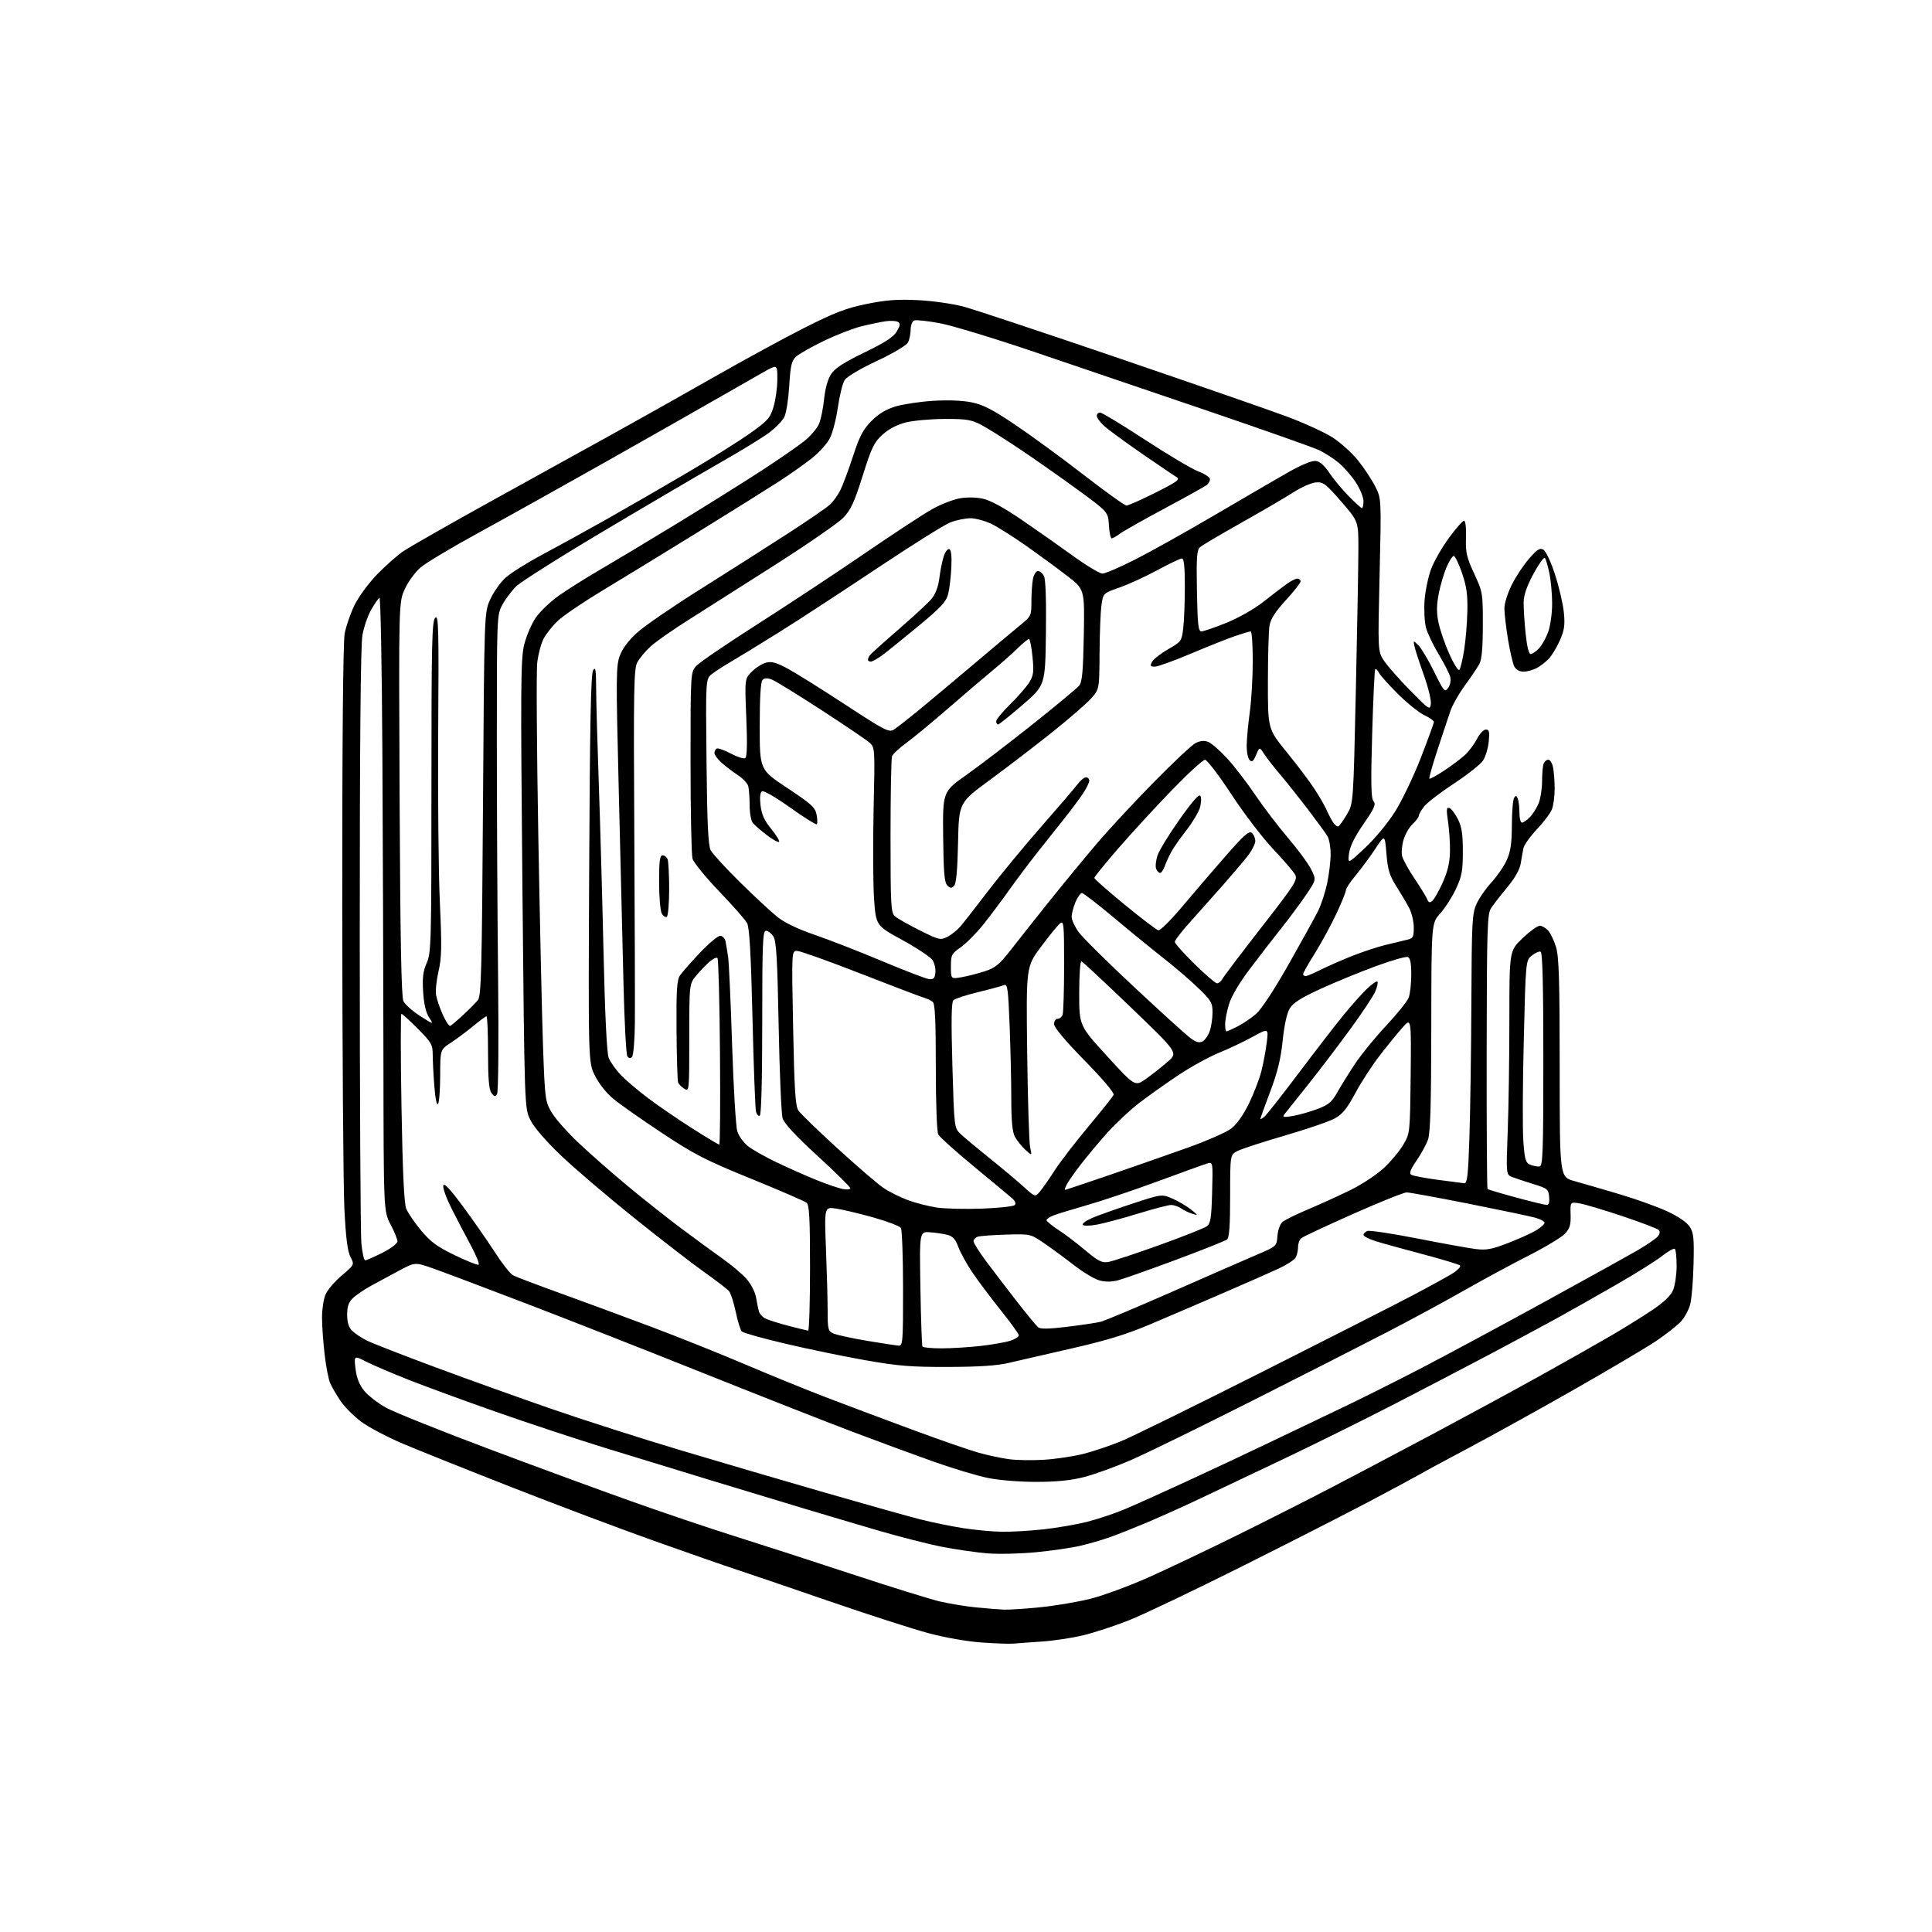 <?xml version="1.0" encoding="UTF-8" standalone="no"?>
<svg 
  version="1.1" 
  xmlns="http://www.w3.org/2000/svg" 
  xmlns:xlink="http://www.w3.org/1999/xlink" 
  xmlns:svg="http://www.w3.org/2000/svg"
  xmlns:rdf="http://www.w3.org/1999/02/22-rdf-syntax-ns#"
  xmlns:cc="http://creativecommons.org/ns#"
  xmlns:dc="http://purl.org/dc/elements/1.1/"
  viewBox="0 0 768 768"
  width="768"
  height="768"
>
<style>svg {background-color: white; }</style>"
<path stroke="none" fill="black" fill-rule="evenodd" d="M403.00,653.36C401.62,653.51 396.00,653.32 390.50,652.94C384.50,652.54 375.90,651.03 369.00,649.19C362.67,647.49 344.90,641.76 329.50,636.45C314.10,631.14 297.68,625.54 293.00,624.01C288.32,622.48 273.48,617.31 260.00,612.51C246.53,607.72 221.11,598.15 203.52,591.25C185.93,584.35 166.42,576.55 160.17,573.90C153.93,571.26 146.41,567.28 143.46,565.06C140.52,562.84 136.83,559.10 135.26,556.76C133.69,554.42 131.87,551.25 131.21,549.72C130.55,548.19 129.56,543.01 129.02,538.22C128.47,533.42 128.01,526.90 128.01,523.72C128.00,520.54 128.62,516.45 129.38,514.63C130.14,512.81 133.05,509.39 135.84,507.03C140.92,502.75 140.92,502.75 139.31,499.63C138.14,497.38 137.47,492.01 136.90,480.50C136.46,471.70 136.08,417.87 136.05,360.89C136.02,295.46 136.37,255.29 137.01,251.89C137.56,248.92 139.33,243.80 140.95,240.50C142.57,237.20 146.60,231.72 149.91,228.32C153.22,224.92 157.88,220.80 160.26,219.17C162.64,217.53 178.74,208.35 196.04,198.78C213.34,189.20 235.15,177.15 244.50,171.99C253.85,166.83 271.40,156.96 283.51,150.06C295.61,143.15 312.04,134.21 320.01,130.19C331.84,124.22 336.34,122.50 344.50,120.83C352.32,119.24 356.78,118.91 365.00,119.32C370.77,119.61 378.91,120.77 383.09,121.90C387.26,123.02 414.94,132.22 444.59,142.34C474.24,152.47 504.24,162.87 511.25,165.47C518.26,168.07 526.61,171.89 529.79,173.94C532.97,176.00 537.52,180.12 539.89,183.09C542.27,186.07 545.31,190.68 546.66,193.34C549.12,198.17 549.12,198.17 548.41,228.56C547.70,258.94 547.70,258.94 550.21,262.72C551.60,264.80 556.27,270.10 560.59,274.50C568.13,282.17 568.46,282.39 568.79,279.79C568.97,278.30 567.71,273.12 565.98,268.29C564.25,263.46 562.60,258.38 562.30,257.00C561.76,254.50 561.76,254.50 563.83,256.50C564.96,257.60 567.77,262.31 570.06,266.96C573.95,274.88 574.31,275.30 575.65,273.46C576.49,272.32 576.84,270.50 576.49,269.10C576.16,267.78 574.10,263.75 571.92,260.13C569.74,256.51 567.46,251.74 566.86,249.53C566.26,247.31 566.01,242.35 566.30,238.50C566.60,234.65 567.80,229.02 568.97,225.99C570.14,222.95 573.32,217.44 576.04,213.74C578.76,210.03 581.44,207.00 581.98,207.00C582.56,207.00 582.88,209.82 582.75,213.75C582.56,219.61 582.98,221.49 586.00,228.00C589.40,235.35 589.47,235.75 589.45,248.50C589.44,257.67 589.03,262.23 588.05,263.99C587.29,265.36 584.73,269.16 582.35,272.42C579.97,275.69 577.40,280.19 576.63,282.43C575.85,284.67 573.55,291.59 571.51,297.81C569.46,304.03 567.97,309.31 568.20,309.53C568.43,309.76 571.06,308.32 574.06,306.34C577.05,304.36 580.78,301.56 582.34,300.12C583.90,298.68 586.05,295.81 587.11,293.75C588.17,291.69 589.76,290.00 590.65,290.00C591.96,290.00 592.17,290.87 591.80,294.78C591.54,297.41 590.53,300.79 589.54,302.30C588.55,303.82 583.35,307.93 578.00,311.45C572.64,314.97 567.30,319.07 566.13,320.56C564.96,322.05 564.00,323.72 564.00,324.27C564.00,324.82 562.91,326.28 561.58,327.52C560.24,328.75 558.61,331.58 557.94,333.79C557.28,336.01 557.02,338.95 557.37,340.33C557.71,341.71 559.96,345.77 562.37,349.36C564.77,352.94 567.03,356.63 567.38,357.55C567.87,358.83 568.34,358.96 569.38,358.10C570.13,357.48 571.99,354.20 573.51,350.80C575.47,346.44 576.31,342.86 576.39,338.57C576.45,335.23 576.10,329.86 575.62,326.62C574.90,321.80 574.99,320.82 576.12,321.18C576.88,321.41 578.40,323.38 579.50,325.55C581.06,328.63 581.50,331.48 581.50,338.50C581.50,346.23 581.11,348.33 578.74,353.39C577.23,356.62 574.41,361.01 572.49,363.14C569.00,367.01 569.00,367.01 568.96,408.25C568.92,438.95 568.59,450.41 567.64,453.05C566.95,455.00 564.88,458.76 563.06,461.41C560.66,464.90 560.08,466.43 560.97,466.98C561.64,467.40 566.31,468.29 571.35,468.97C576.38,469.64 581.17,470.27 582.00,470.35C583.26,470.48 583.60,467.60 584.12,452.00C584.46,441.82 584.81,417.75 584.89,398.50C585.03,366.42 585.20,363.15 586.95,359.31C587.99,357.01 590.67,353.14 592.90,350.73C595.13,348.31 597.85,344.34 598.95,341.92C600.49,338.52 600.96,335.31 600.99,328.00C601.01,322.77 601.41,317.90 601.88,317.17C602.55,316.10 602.85,316.17 603.36,317.50C603.71,318.41 604.00,320.93 604.00,323.08C604.00,325.24 604.45,327.00 605.00,327.00C605.55,327.00 606.94,326.06 608.09,324.91C609.24,323.76 610.81,321.30 611.59,319.44C612.36,317.59 613.00,313.61 613.00,310.61C613.00,307.62 613.27,304.45 613.61,303.58C613.94,302.71 614.78,302.00 615.48,302.00C616.18,302.00 617.03,303.41 617.38,305.12C617.72,306.84 618.00,310.64 618.00,313.56C618.00,316.48 617.52,320.12 616.94,321.65C616.36,323.18 613.68,326.76 610.99,329.60C608.30,332.45 605.87,335.84 605.60,337.14C605.34,338.44 604.84,341.19 604.51,343.25C604.12,345.68 602.22,349.04 599.13,352.75C596.51,355.91 593.61,359.64 592.70,361.04C591.22,363.32 591.04,369.11 590.97,417.90C590.93,447.78 591.09,472.42 591.32,472.65C591.55,472.88 596.63,474.39 602.62,476.01C608.60,477.63 614.09,478.96 614.81,478.98C615.70,478.99 616.02,477.93 615.81,475.75C615.52,472.72 615.09,472.38 609.50,470.67C606.20,469.66 602.42,468.40 601.09,467.87C598.69,466.90 598.69,466.90 599.34,449.70C599.70,440.24 600.00,420.23 600.00,405.23C600.00,377.96 600.00,377.96 605.22,372.98C608.09,370.24 611.17,368.00 612.06,368.00C612.96,368.00 614.47,368.86 615.41,369.91C616.36,370.95 617.78,373.95 618.57,376.56C619.71,380.37 620.00,389.94 620.00,424.59C620.00,467.86 620.00,467.86 625.75,469.47C628.91,470.35 636.90,472.67 643.50,474.63C650.10,476.58 658.72,479.66 662.66,481.48C667.08,483.52 670.52,485.86 671.66,487.60C673.24,490.02 673.46,492.14 673.21,502.46C673.06,509.08 672.46,516.30 671.88,518.50C671.30,520.70 669.63,523.79 668.16,525.36C666.70,526.93 662.35,530.35 658.50,532.96C654.65,535.56 640.02,544.23 626.00,552.21C611.98,560.20 593.08,570.67 584.00,575.48C574.92,580.30 566.15,585.03 564.50,586.01C562.85,586.98 553.85,591.82 544.50,596.77C535.15,601.71 512.13,613.45 493.34,622.85C474.55,632.25 454.57,641.78 448.94,644.02C443.31,646.27 435.06,648.98 430.60,650.05C426.15,651.12 418.68,652.25 414.00,652.55C409.32,652.85 404.38,653.21 403.00,653.36zM399.08,639.86C401.04,639.94 407.57,639.51 413.58,638.90C419.58,638.30 428.63,636.76 433.67,635.48C438.72,634.20 449.07,630.37 456.67,626.98C464.28,623.58 479.95,616.13 491.50,610.42C503.05,604.72 520.15,596.06 529.50,591.19C538.85,586.31 557.30,576.57 570.50,569.54C583.70,562.50 602.60,552.24 612.50,546.74C622.40,541.23 634.77,534.24 640.00,531.19C645.23,528.15 652.69,523.51 656.60,520.90C661.46,517.64 664.13,515.09 665.08,512.82C665.84,510.99 666.47,506.73 666.48,503.34C666.49,499.95 666.19,496.86 665.80,496.47C665.42,496.09 663.17,497.32 660.80,499.20C658.44,501.09 650.20,506.25 642.50,510.68C634.80,515.11 624.00,521.21 618.50,524.24C613.00,527.26 600.85,533.78 591.50,538.74C582.15,543.69 564.83,552.72 553.00,558.81C541.17,564.89 521.60,574.57 509.50,580.32C497.40,586.06 482.55,593.11 476.50,595.97C470.45,598.84 461.23,602.98 456.00,605.19C450.77,607.39 444.02,610.07 441.00,611.13C437.98,612.20 432.70,613.72 429.28,614.51C425.86,615.31 417.99,616.44 411.78,617.04C405.58,617.64 396.90,617.84 392.50,617.48C388.10,617.13 380.00,615.96 374.50,614.88C369.00,613.80 357.52,610.87 349.00,608.38C340.48,605.88 326.98,601.88 319.00,599.48C311.02,597.08 294.82,592.17 283.00,588.58C271.18,584.98 252.05,579.12 240.50,575.56C228.95,572.00 209.32,565.50 196.87,561.12C184.43,556.75 168.91,551.06 162.37,548.47C155.84,545.89 148.29,542.66 145.60,541.30C140.70,538.81 140.70,538.81 141.32,544.09C141.76,547.76 142.82,550.44 144.79,552.88C146.36,554.81 150.30,557.85 153.57,559.64C156.83,561.42 175.03,568.72 194.00,575.85C212.97,582.98 238.71,592.44 251.19,596.87C263.68,601.31 281.90,607.46 291.69,610.54C301.49,613.62 322.32,620.36 338.00,625.53C353.68,630.70 369.65,635.67 373.50,636.58C377.35,637.48 383.88,638.56 388.00,638.97C392.12,639.38 397.11,639.78 399.08,639.86zM398.29,608.90C402.02,608.96 409.45,608.52 414.79,607.94C420.13,607.35 427.89,606.02 432.02,604.97C436.16,603.93 442.69,601.77 446.52,600.18C450.36,598.59 461.82,593.44 472.00,588.74C482.18,584.05 496.80,577.17 504.50,573.47C512.20,569.76 524.80,563.75 532.50,560.09C540.20,556.44 554.60,549.25 564.50,544.11C574.40,538.97 596.45,527.12 613.50,517.77C630.55,508.42 647.46,499.04 651.08,496.94C654.70,494.83 658.26,492.39 658.99,491.51C659.87,490.46 659.98,489.58 659.32,488.92C658.78,488.38 652.30,485.91 644.93,483.44C637.56,480.97 629.88,478.68 627.86,478.36C624.19,477.77 624.19,477.77 624.34,482.80C624.47,486.89 624.04,488.32 622.06,490.44C620.72,491.87 614.19,495.79 607.56,499.16C600.93,502.53 589.42,508.75 582.00,512.98C574.58,517.21 560.85,524.64 551.50,529.49C542.15,534.34 517.85,546.70 497.50,556.97C477.15,567.24 455.55,577.80 449.50,580.43C443.45,583.05 435.12,586.07 431.00,587.14C425.69,588.50 420.10,589.06 411.87,589.07C405.14,589.07 397.00,588.40 392.56,587.48C388.34,586.61 378.73,583.72 371.19,581.05C363.66,578.38 349.18,573.05 339.00,569.20C328.82,565.35 302.27,554.91 280.00,546.00C257.73,537.08 226.00,524.62 209.50,518.30C193.00,511.98 176.24,505.66 172.26,504.26C165.02,501.71 165.02,501.71 158.76,505.03C155.32,506.86 150.26,509.59 147.53,511.09C144.79,512.59 141.53,514.81 140.28,516.02C138.59,517.65 138.00,519.34 138.00,522.60C138.00,525.64 138.61,527.61 139.96,528.96C141.04,530.04 143.62,531.78 145.71,532.83C147.79,533.89 160.07,538.68 173.00,543.48C185.93,548.29 206.85,555.79 219.50,560.16C232.15,564.53 255.10,571.88 270.50,576.48C285.90,581.09 311.77,588.68 328.00,593.36C344.23,598.04 361.29,602.83 365.93,604.00C370.56,605.18 378.21,606.74 382.93,607.47C387.64,608.20 394.56,608.85 398.29,608.90zM415.00,580.28C419.68,579.99 426.73,578.94 430.68,577.94C434.62,576.94 441.37,574.67 445.68,572.89C449.98,571.12 474.88,558.89 501.00,545.72C527.12,532.56 554.12,518.83 561.00,515.21C567.88,511.60 575.24,507.56 577.36,506.24C579.49,504.91 580.84,503.47 580.36,503.04C579.89,502.60 573.20,500.58 565.50,498.55C557.80,496.52 549.36,494.17 546.75,493.35C544.14,492.52 542.00,491.41 542.00,490.89C542.00,490.37 542.70,489.67 543.56,489.34C544.42,489.01 553.31,490.34 563.31,492.30C573.32,494.27 583.79,496.16 586.59,496.51C590.85,497.04 592.99,496.64 599.59,494.08C603.94,492.40 608.96,490.12 610.75,489.02C612.54,487.93 614.00,486.59 614.00,486.06C614.00,485.53 612.31,484.62 610.25,484.05C608.19,483.47 596.30,480.98 583.84,478.50C571.38,476.03 560.27,474.00 559.16,474.00C558.05,474.00 548.45,477.86 537.83,482.57C527.22,487.29 517.96,491.62 517.26,492.20C516.57,492.77 516.00,494.34 516.00,495.69C516.00,497.03 515.59,498.90 515.08,499.84C514.58,500.78 511.54,502.77 508.33,504.26C505.13,505.75 495.07,510.18 486.00,514.10C476.93,518.03 463.88,523.62 457.00,526.53C447.74,530.45 439.70,532.91 426.00,536.02C415.82,538.33 404.57,540.92 401.00,541.77C396.46,542.86 389.22,543.34 377.00,543.38C362.24,543.43 357.08,543.01 344.00,540.71C335.48,539.21 321.17,536.26 312.20,534.14C303.24,532.03 295.45,529.85 294.89,529.29C294.34,528.74 293.25,525.24 292.47,521.53C291.69,517.81 290.50,514.11 289.83,513.29C289.15,512.48 284.75,509.09 280.05,505.76C275.35,502.43 262.74,492.69 252.03,484.10C241.33,475.52 228.19,464.31 222.84,459.18C216.89,453.48 212.22,448.04 210.81,445.18C208.50,440.50 208.50,440.50 207.66,351.54C206.91,272.50 206.99,261.88 208.37,256.27C209.23,252.80 211.31,247.96 212.99,245.51C214.67,243.07 218.85,239.09 222.28,236.68C225.70,234.27 233.00,229.69 238.50,226.49C244.00,223.29 257.73,215.05 269.00,208.18C280.27,201.30 295.35,191.87 302.50,187.22C309.65,182.57 317.47,177.17 319.87,175.22C322.27,173.27 324.84,170.23 325.58,168.47C326.32,166.70 327.23,162.25 327.60,158.56C328.03,154.38 329.08,150.67 330.39,148.68C331.93,146.36 335.50,144.05 343.61,140.12C351.79,136.17 355.18,133.96 356.48,131.76C357.88,129.39 357.98,128.61 356.96,127.98C356.25,127.54 354.06,127.41 352.09,127.70C350.11,127.98 345.80,128.88 342.50,129.69C339.20,130.50 332.45,133.12 327.50,135.50C322.55,137.88 317.56,140.72 316.40,141.81C314.66,143.46 314.21,145.39 313.74,153.34C313.42,158.58 312.57,164.13 311.83,165.65C311.10,167.17 308.38,170.01 305.78,171.96C303.18,173.91 294.73,179.10 287.00,183.50C279.27,187.90 258.44,200.12 240.72,210.66C223.00,221.19 207.00,231.29 205.17,233.10C203.34,234.91 200.86,238.22 199.67,240.45C197.53,244.45 197.50,245.12 197.50,294.00C197.50,321.23 197.72,363.75 198.00,388.50C198.28,414.40 198.11,434.09 197.59,434.90C196.85,436.06 196.46,435.99 195.35,434.46C194.37,433.12 194.00,428.73 194.00,418.31C194.00,410.44 193.72,404.00 193.39,404.00C193.05,404.00 190.69,405.73 188.14,407.85C185.59,409.97 181.59,412.95 179.25,414.48C175.00,417.27 175.00,417.27 174.98,427.38C174.98,432.95 174.60,438.09 174.14,438.81C173.63,439.61 173.05,436.84 172.66,431.81C172.30,427.24 172.01,421.56 172.01,419.19C172.00,415.27 171.47,414.34 166.10,408.94C162.85,405.67 159.92,403.00 159.57,403.00C159.23,403.00 159.24,419.76 159.60,440.25C160.06,466.08 160.64,478.42 161.49,480.50C162.17,482.15 164.82,486.02 167.37,489.11C171.10,493.61 173.71,495.54 180.64,498.90C185.39,501.20 189.70,502.93 190.21,502.76C190.73,502.59 189.34,499.08 187.11,494.97C184.88,490.86 181.44,484.26 179.45,480.31C177.46,476.35 176.00,472.30 176.20,471.31C176.46,470.03 178.70,472.38 183.90,479.40C187.94,484.85 193.65,493.04 196.60,497.60C199.54,502.17 202.83,506.38 203.92,506.95C205.00,507.53 213.45,510.74 222.69,514.07C231.94,517.41 248.28,523.44 259.01,527.48C269.73,531.52 286.61,538.27 296.51,542.49C306.40,546.71 320.80,552.57 328.50,555.51C336.20,558.46 351.50,564.20 362.50,568.27C373.50,572.33 385.43,576.48 389.00,577.47C392.57,578.47 397.98,579.62 401.00,580.04C404.02,580.46 410.32,580.57 415.00,580.28zM374.31,535.99C378.26,535.99 385.28,535.55 389.91,535.02C394.53,534.49 399.82,533.56 401.66,532.95C403.50,532.34 405.00,531.38 405.00,530.82C405.00,530.25 401.70,525.68 397.66,520.65C393.63,515.62 388.53,508.80 386.33,505.50C384.13,502.20 381.69,497.73 380.90,495.57C379.85,492.68 378.73,491.44 376.68,490.89C375.15,490.48 372.01,490.01 369.70,489.85C365.50,489.55 365.50,489.55 365.88,512.02C366.08,524.39 366.45,534.84 366.68,535.25C366.92,535.66 370.35,536.00 374.31,535.99zM357.25,534.91C358.87,534.99 359.00,533.29 358.98,512.25C358.98,499.74 358.58,488.89 358.11,488.14C357.63,487.39 352.73,485.51 347.22,483.97C341.70,482.42 335.05,480.83 332.43,480.44C327.68,479.72 327.68,479.72 328.34,496.52C328.70,505.76 329.00,516.86 329.00,521.18C329.00,528.39 329.19,529.13 331.28,530.08C332.53,530.65 338.50,531.95 344.53,532.97C350.56,533.98 356.29,534.86 357.25,534.91zM321.25,528.94C321.66,528.98 322.00,517.81 322.00,504.12C322.00,484.43 321.72,479.01 320.65,478.12C319.90,477.50 309.97,473.21 298.58,468.57C280.49,461.21 276.02,458.91 263.19,450.41C255.11,445.06 246.38,438.93 243.80,436.79C241.00,434.47 238.04,430.73 236.47,427.54C233.85,422.18 233.85,422.18 234.21,345.34C234.48,288.47 234.88,267.98 235.75,266.50C236.73,264.85 236.95,266.09 236.97,273.50C236.99,278.45 237.46,295.32 238.01,311.00C238.57,326.68 239.42,357.05 239.91,378.50C240.49,403.47 241.22,418.58 241.96,420.50C242.60,422.15 244.78,425.23 246.81,427.35C248.84,429.47 253.88,433.73 258.00,436.81C262.12,439.89 269.96,445.24 275.41,448.70C280.87,452.17 285.59,455.00 285.91,455.00C286.24,455.00 286.37,438.46 286.20,418.25C286.04,398.04 285.59,381.20 285.20,380.82C284.82,380.45 283.38,381.13 282.00,382.34C280.62,383.55 278.26,386.02 276.75,387.84C274.00,391.15 274.00,391.15 274.00,412.59C274.00,433.70 273.97,434.00 272.02,432.78C270.93,432.10 269.82,430.98 269.56,430.29C269.29,429.60 269.01,420.24 268.93,409.50C268.82,393.47 269.07,389.57 270.32,387.73C271.16,386.50 274.71,382.46 278.22,378.75C281.73,375.04 285.36,372.00 286.28,372.00C287.22,372.00 288.16,372.99 288.42,374.25C288.67,375.49 289.13,378.30 289.45,380.50C289.77,382.70 290.48,398.45 291.03,415.50C291.59,432.55 292.51,447.95 293.09,449.72C293.66,451.49 295.47,454.06 297.11,455.44C298.75,456.82 304.01,459.81 308.80,462.09C313.58,464.37 320.74,467.54 324.71,469.14C328.67,470.73 333.29,472.31 334.96,472.64C336.63,472.98 338.00,472.84 338.00,472.33C338.00,471.82 332.16,466.06 325.01,459.51C316.41,451.63 311.72,446.59 311.10,444.56C310.59,442.88 309.89,426.43 309.53,408.00C309.02,381.02 308.61,374.06 307.42,372.25C306.62,371.01 305.29,370.00 304.48,370.00C303.20,370.00 303.00,374.97 303.00,406.44C303.00,428.92 302.63,443.11 302.03,443.48C301.50,443.81 300.81,443.05 300.51,441.79C300.20,440.53 299.58,423.72 299.12,404.44C298.51,378.94 297.92,368.72 296.98,366.95C296.26,365.62 291.26,359.93 285.87,354.32C280.48,348.70 275.71,342.85 275.28,341.31C274.85,339.76 274.50,322.45 274.50,302.83C274.50,267.16 274.50,267.16 276.91,264.60C278.23,263.19 289.26,255.69 301.41,247.94C313.56,240.19 332.73,227.52 344.00,219.80C355.27,212.08 367.24,204.24 370.58,202.38C373.92,200.52 378.77,198.61 381.35,198.13C384.20,197.59 387.84,197.64 390.65,198.23C393.65,198.87 398.95,201.74 405.88,206.46C411.72,210.45 420.94,216.92 426.37,220.85C431.79,224.78 437.14,228.00 438.24,228.00C439.34,228.00 445.20,225.49 451.26,222.41C457.32,219.34 471.55,211.38 482.89,204.73C494.23,198.07 507.32,190.45 512.00,187.79C517.16,184.86 521.47,183.06 522.97,183.23C524.62,183.41 526.43,184.98 528.42,187.95C530.06,190.40 533.51,194.56 536.10,197.20C538.69,199.84 541.07,202.00 541.40,202.00C541.73,202.00 542.00,200.73 542.00,199.17C542.00,197.62 540.60,194.24 538.90,191.66C537.19,189.09 534.16,185.62 532.15,183.96C530.14,182.30 526.70,180.08 524.50,179.01C522.30,177.94 502.50,170.95 480.50,163.46C458.50,155.98 427.45,145.42 411.50,140.01C395.55,134.59 378.53,129.41 373.67,128.50C368.81,127.59 364.20,127.09 363.42,127.39C362.62,127.70 362.00,129.28 362.00,131.03C362.00,132.74 361.51,135.05 360.91,136.17C360.29,137.32 354.94,140.50 348.48,143.53C341.60,146.76 336.58,149.77 335.71,151.18C334.93,152.46 333.74,157.30 333.06,161.95C332.39,166.60 330.97,172.11 329.90,174.19C328.84,176.27 325.62,179.85 322.74,182.15C319.86,184.44 313.90,188.64 309.50,191.49C305.10,194.34 290.70,203.34 277.50,211.49C264.30,219.64 247.20,230.10 239.50,234.74C231.80,239.38 223.77,244.82 221.67,246.84C219.56,248.85 217.02,252.07 216.03,254.00C215.05,255.93 213.93,260.20 213.55,263.50C213.18,266.80 213.37,297.85 213.99,332.50C214.61,367.15 215.46,405.00 215.88,416.62C216.62,436.94 216.75,437.90 219.29,442.22C220.73,444.69 225.65,450.22 230.21,454.52C234.77,458.81 243.45,466.43 249.50,471.45C255.55,476.48 265.00,483.96 270.50,488.08C276.00,492.21 283.47,497.67 287.09,500.23C290.72,502.78 295.08,506.47 296.79,508.42C298.52,510.38 300.18,513.64 300.54,515.73C300.89,517.80 301.39,520.29 301.66,521.25C301.92,522.21 303.02,523.48 304.10,524.06C305.19,524.63 309.32,525.96 313.29,527.00C317.25,528.04 320.84,528.91 321.25,528.94zM424.22,527.42C429.87,526.73 435.85,525.84 437.50,525.43C439.15,525.03 451.98,519.64 466.00,513.47C480.02,507.29 495.10,500.70 499.50,498.82C507.50,495.41 507.50,495.41 507.80,491.31C507.97,489.02 508.85,486.57 509.80,485.76C510.74,484.95 515.55,482.59 520.50,480.51C525.45,478.42 533.04,474.95 537.37,472.79C541.70,470.63 547.47,466.77 550.20,464.21C552.93,461.66 556.37,457.53 557.83,455.03C560.49,450.52 560.50,450.40 560.76,427.50C561.01,404.50 561.01,404.50 557.48,408.50C555.54,410.70 551.48,415.69 548.46,419.59C545.44,423.48 541.07,430.22 538.74,434.57C535.40,440.78 533.65,442.93 530.50,444.64C528.30,445.84 519.38,448.89 510.67,451.42C501.97,453.96 493.53,456.71 491.92,457.54C489.00,459.05 489.00,459.05 489.00,475.40C489.00,487.30 488.66,492.02 487.75,492.73C487.06,493.26 477.95,496.89 467.50,500.78C457.05,504.67 446.71,508.33 444.53,508.91C441.89,509.61 439.38,509.63 437.03,508.99C435.09,508.46 430.57,505.75 427.00,502.97C423.43,500.20 418.06,496.26 415.07,494.21C409.64,490.50 409.64,490.50 400.07,490.77C394.81,490.92 389.71,491.29 388.75,491.59C387.79,491.89 387.00,492.71 387.00,493.42C387.00,494.12 389.33,497.81 392.17,501.60C395.01,505.40 400.49,512.55 404.34,517.50C408.20,522.45 411.93,526.99 412.64,527.59C413.57,528.37 416.80,528.32 424.22,527.42zM440.50,501.67C442.15,501.40 451.23,498.41 460.68,495.01C470.12,491.61 478.67,488.23 479.68,487.50C481.23,486.36 481.55,484.38 481.84,473.99C482.17,461.81 482.17,461.81 479.84,462.52C478.55,462.91 469.75,466.09 460.27,469.58C450.79,473.07 438.19,477.32 432.27,479.01C426.35,480.70 420.26,482.57 418.75,483.17C417.24,483.76 416.00,484.60 416.00,485.04C416.00,485.47 418.14,487.22 420.75,488.92C423.36,490.62 428.20,494.29 431.50,497.08C436.49,501.29 438.01,502.06 440.50,501.67zM145.17,501.00C145.66,501.00 148.74,499.64 152.03,497.99C155.38,496.29 158.00,494.30 158.00,493.45C158.00,492.62 156.76,489.59 155.25,486.72C152.50,481.50 152.50,481.50 152.42,421.50C152.38,388.50 152.19,333.51 152.00,299.30C151.81,265.08 151.29,237.32 150.84,237.60C150.39,237.88 148.93,239.99 147.59,242.30C146.25,244.61 144.67,249.17 144.08,252.43C143.35,256.45 143.00,295.39 143.01,372.93C143.01,435.95 143.30,490.54 143.65,494.25C144.00,497.96 144.69,501.00 145.17,501.00zM436.02,486.81C433.14,487.34 430.72,487.36 430.41,486.86C430.12,486.38 431.81,485.15 434.19,484.14C436.56,483.12 443.75,480.57 450.17,478.46C461.83,474.62 461.83,474.62 466.17,476.52C468.55,477.56 471.85,479.51 473.50,480.85C476.35,483.17 476.38,483.25 474.00,482.51C472.62,482.08 470.61,481.12 469.53,480.37C468.44,479.61 466.64,479.00 465.53,479.00C464.41,479.00 458.46,480.56 452.30,482.45C446.13,484.34 438.81,486.31 436.02,486.81zM390.45,480.44C397.03,480.20 402.84,479.56 403.36,479.04C403.97,478.43 403.58,477.43 402.27,476.29C401.14,475.31 394.32,469.63 387.10,463.67C379.89,457.72 373.54,452.01 372.99,450.99C372.41,449.90 372.00,438.81 372.00,424.19C372.00,405.43 371.69,399.00 370.75,398.24C370.06,397.69 368.38,396.91 367.00,396.50C365.62,396.09 354.26,391.76 341.75,386.88C329.24,381.99 318.03,378.00 316.84,378.00C314.68,378.00 314.68,378.00 315.28,408.59C315.76,432.97 316.18,439.62 317.34,441.40C318.15,442.63 325.18,449.45 332.98,456.57C340.78,463.68 348.96,470.72 351.18,472.21C353.39,473.71 357.74,475.88 360.85,477.05C363.96,478.21 369.20,479.55 372.50,480.03C375.80,480.50 383.88,480.69 390.45,480.44zM413.50,473.52C414.60,472.20 417.17,468.50 419.21,465.31C421.25,462.11 427.23,454.32 432.51,448.00C437.79,441.68 442.37,435.92 442.68,435.21C443.02,434.44 438.31,428.88 431.12,421.55C423.44,413.71 419.00,408.42 419.00,407.09C419.00,405.94 419.63,405.00 420.39,405.00C421.16,405.00 422.06,404.29 422.39,403.42C422.73,402.55 423.00,393.72 423.00,383.80C423.00,367.04 422.88,365.85 421.32,367.13C420.40,367.88 417.01,372.06 413.78,376.40C407.90,384.30 407.90,384.30 408.32,418.40C408.55,437.16 409.08,454.07 409.49,456.00C410.26,459.50 410.26,459.50 407.53,457.00C406.04,455.62 404.18,453.28 403.40,451.80C402.42,449.91 402.00,445.40 402.00,436.71C402.00,429.89 401.70,416.80 401.34,407.61C400.76,392.87 400.50,390.99 399.09,391.59C398.22,391.97 393.58,393.23 388.79,394.39C384.01,395.55 379.59,397.00 378.98,397.61C378.19,398.41 378.08,405.85 378.59,423.56C379.31,448.39 379.31,448.39 381.91,450.83C383.33,452.18 388.55,456.53 393.50,460.51C398.45,464.48 404.52,469.58 407.00,471.83C411.50,475.92 411.50,475.92 413.50,473.52zM423.36,473.00C423.60,473.00 431.60,470.32 441.15,467.05C450.69,463.77 464.67,458.89 472.22,456.19C479.77,453.49 487.51,450.09 489.42,448.63C491.58,446.98 494.25,443.22 496.44,438.74C498.38,434.76 500.61,428.97 501.40,425.88C502.18,422.78 503.15,417.65 503.55,414.47C504.27,408.68 504.27,408.68 497.89,412.18C494.37,414.11 488.35,416.96 484.50,418.52C480.65,420.08 473.45,424.05 468.50,427.34C463.55,430.63 456.44,435.68 452.71,438.56C448.97,441.44 443.18,446.88 439.84,450.65C436.51,454.42 431.87,459.98 429.54,463.00C427.21,466.02 424.77,469.51 424.12,470.75C423.46,471.99 423.12,473.00 423.36,473.00zM612.00,463.68C613.31,463.50 613.50,458.00 613.50,421.07C613.50,391.15 613.18,378.56 612.40,378.30C611.80,378.10 610.22,378.81 608.90,379.88C606.50,381.82 606.50,381.82 605.72,413.66C605.28,431.17 605.21,449.24 605.56,453.82C606.11,461.08 606.46,462.25 608.35,463.02C609.53,463.50 611.17,463.80 612.00,463.68zM502.61,443.91C503.49,443.17 509.65,435.36 516.28,426.54C522.92,417.72 530.93,407.35 534.07,403.50C537.22,399.65 541.41,394.96 543.38,393.07C545.36,391.18 547.23,389.89 547.54,390.21C547.86,390.53 547.47,392.29 546.69,394.14C545.90,395.99 541.31,402.90 536.47,409.50C531.64,416.10 524.09,426.00 519.70,431.50C515.31,437.00 511.22,442.14 510.61,442.91C509.68,444.10 510.17,444.22 513.74,443.65C516.07,443.28 520.46,442.05 523.49,440.92C528.15,439.17 529.40,438.14 531.62,434.18C533.07,431.61 536.23,426.52 538.65,422.87C541.06,419.23 546.63,412.42 551.00,407.74C555.38,403.06 559.42,398.03 559.98,396.55C560.54,395.08 561.00,390.96 561.00,387.40C561.00,382.87 560.59,380.78 559.64,380.42C558.89,380.13 553.15,381.78 546.89,384.08C540.63,386.38 530.77,390.43 525.00,393.07C517.15,396.66 514.04,398.63 512.69,400.88C511.56,402.76 510.51,407.55 509.88,413.66C509.15,420.85 507.84,426.21 504.94,433.90C502.77,439.65 501.00,444.56 501.00,444.80C501.00,445.05 501.72,444.64 502.61,443.91zM455.73,428.74C458.23,426.96 462.07,423.91 464.27,421.97C468.27,418.44 468.27,418.44 449.55,400.47C439.26,390.59 430.43,382.35 429.92,382.17C429.39,381.97 429.00,387.32 429.00,394.76C429.00,407.69 429.00,407.69 440.10,419.84C451.19,431.99 451.19,431.99 455.73,428.74zM251.23,420.17C250.56,420.84 249.95,420.74 249.37,419.84C248.90,419.10 248.22,406.35 247.86,391.50C247.50,376.65 246.66,342.10 245.98,314.73C244.83,268.44 244.86,264.64 246.45,260.49C247.56,257.60 250.05,254.34 253.52,251.26C256.47,248.64 267.79,240.89 278.69,234.04C289.59,227.19 305.02,217.36 313.00,212.20C320.98,207.03 328.56,201.84 329.85,200.65C331.14,199.47 333.00,196.93 333.98,195.00C334.96,193.07 337.24,187.00 339.04,181.50C341.69,173.38 343.08,170.72 346.41,167.36C349.25,164.50 352.21,162.71 356.01,161.57C359.03,160.66 365.77,159.66 371.00,159.33C376.95,158.96 382.69,159.20 386.36,159.96C390.92,160.92 394.81,162.94 403.86,169.06C410.26,173.39 422.48,182.33 431.00,188.93C439.52,195.53 447.07,200.94 447.77,200.96C448.47,200.98 453.64,198.69 459.27,195.86C468.15,191.40 469.25,190.58 467.64,189.61C466.61,189.00 460.31,184.73 453.64,180.12C446.96,175.51 440.26,170.59 438.75,169.18C437.24,167.78 436.00,166.04 436.00,165.31C436.00,164.59 436.59,164.00 437.32,164.00C438.05,164.00 446.07,168.86 455.14,174.80C464.22,180.73 473.75,186.40 476.32,187.38C478.89,188.36 481.00,189.75 481.00,190.46C481.00,191.17 480.44,192.21 479.75,192.77C479.06,193.33 471.52,197.52 463.00,202.09C454.48,206.66 446.43,211.20 445.12,212.20C443.80,213.19 442.36,214.00 441.92,214.00C441.47,214.00 440.97,211.64 440.80,208.76C440.50,203.52 440.50,203.52 428.50,194.75C421.90,189.93 411.55,182.66 405.50,178.60C399.45,174.54 392.48,170.16 390.00,168.86C386.12,166.83 384.12,166.51 375.50,166.54C370.00,166.56 363.07,167.18 360.10,167.92C356.63,168.79 353.33,170.51 350.84,172.76C347.45,175.82 346.49,177.82 342.91,189.17C339.55,199.83 338.19,202.75 335.17,205.86C333.15,207.93 320.93,216.37 308.00,224.62C295.07,232.87 279.55,242.73 273.50,246.54C267.45,250.36 260.78,255.02 258.69,256.91C256.59,258.80 254.17,261.70 253.32,263.34C251.96,265.97 251.82,274.07 252.14,330.42C252.34,365.66 252.44,400.05 252.37,406.83C252.30,413.61 251.79,419.61 251.23,420.17zM478.04,413.98C479.00,413.46 480.29,411.62 480.89,409.87C481.50,408.13 482.00,404.79 482.00,402.46C482.00,398.61 481.47,397.72 476.25,392.68C473.09,389.64 466.90,384.33 462.50,380.88C458.10,377.44 449.24,370.21 442.81,364.81C436.38,359.41 430.65,355.00 430.07,355.00C429.50,355.00 428.35,356.63 427.51,358.62C426.68,360.61 426.00,363.25 426.00,364.47C426.00,365.70 427.28,368.45 428.84,370.60C430.41,372.74 440.35,382.58 450.94,392.46C461.52,402.34 471.56,411.44 473.23,412.67C475.47,414.32 476.75,414.67 478.04,413.98zM487.54,410.00C487.84,410.00 489.85,409.10 492.01,407.99C494.17,406.89 497.51,404.61 499.43,402.93C501.49,401.12 506.77,393.04 512.34,383.18C517.52,374.01 522.75,364.54 523.95,362.14C525.16,359.75 526.78,354.80 527.56,351.14C528.33,347.49 528.96,342.25 528.95,339.50C528.94,336.75 528.38,333.57 527.71,332.44C527.05,331.31 523.61,326.59 520.07,321.94C516.53,317.30 511.54,311.02 508.98,308.00C506.41,304.98 503.49,301.23 502.49,299.68C500.68,296.86 500.68,296.86 499.31,300.10C498.24,302.66 497.69,303.09 496.73,302.13C496.06,301.46 495.54,298.79 495.58,296.21C495.62,293.62 496.17,287.68 496.82,283.00C497.46,278.32 497.99,269.21 497.99,262.75C498.00,256.29 497.62,251.00 497.16,251.00C496.69,251.00 493.84,251.85 490.82,252.89C487.80,253.93 479.90,257.08 473.26,259.89C466.62,262.70 460.23,265.00 459.06,265.00C457.27,265.00 457.09,264.69 457.96,263.08C458.53,262.02 461.40,259.77 464.35,258.08C469.56,255.11 469.74,254.85 470.35,249.76C470.70,246.87 470.99,239.44 470.99,233.25C471.00,225.33 470.65,222.00 469.83,222.00C469.19,222.00 464.80,224.09 460.08,226.64C455.36,229.20 448.57,232.31 445.00,233.56C438.50,235.83 438.50,235.83 437.84,240.67C437.47,243.32 437.14,251.90 437.09,259.72C437.00,273.93 437.00,273.93 433.80,277.58C432.04,279.58 425.05,285.65 418.26,291.07C411.48,296.49 400.36,305.01 393.55,310.00C381.17,319.08 381.17,319.08 380.84,334.99C380.60,346.04 380.12,351.29 379.24,352.16C378.23,353.17 377.70,353.13 376.55,351.96C375.41,350.81 375.07,346.65 374.92,332.60C374.74,314.70 374.74,314.70 384.23,307.99C389.45,304.30 401.32,295.22 410.61,287.82C419.90,280.42 428.18,273.54 429.00,272.53C430.18,271.09 430.57,266.83 430.83,252.47C431.16,234.24 431.16,234.24 424.16,228.87C420.32,225.92 413.02,220.57 407.95,217.00C402.88,213.43 396.66,209.49 394.12,208.26C391.58,207.03 387.82,206.02 385.77,206.01C383.72,206.01 380.12,206.75 377.77,207.66C375.42,208.58 362.25,216.83 348.50,226.01C334.75,235.18 317.43,246.49 310.00,251.14C302.57,255.78 294.02,261.02 291.00,262.78C287.98,264.54 284.38,266.86 283.00,267.93C280.51,269.88 280.51,269.88 280.85,302.67C281.10,327.29 281.52,336.09 282.50,337.98C283.23,339.37 288.47,345.09 294.16,350.69C299.85,356.30 306.52,362.50 309.00,364.48C311.89,366.79 317.16,369.32 323.71,371.56C329.33,373.48 341.32,378.15 350.37,381.94C359.41,385.74 367.87,388.99 369.16,389.17C371.08,389.44 371.56,389.00 371.82,386.69C372.00,385.14 371.49,382.88 370.70,381.66C369.90,380.45 364.51,376.86 358.72,373.69C348.19,367.92 348.19,367.92 347.45,357.21C347.05,351.32 346.97,335.41 347.27,321.85C347.82,297.49 347.81,297.17 345.67,295.23C344.47,294.15 335.80,288.27 326.38,282.16C316.96,276.05 308.13,270.62 306.76,270.10C305.05,269.45 303.89,269.51 303.13,270.27C302.38,271.02 302.00,277.20 302.00,288.70C302.00,305.99 302.00,305.99 312.98,313.25C322.46,319.52 324.04,320.95 324.60,323.80C324.95,325.61 324.99,327.34 324.69,327.64C324.39,327.94 319.62,324.96 314.10,321.02C308.39,316.95 303.56,314.16 302.90,314.56C302.15,315.02 301.96,316.98 302.33,320.16C302.76,323.80 303.86,326.21 306.60,329.55C308.62,332.03 310.01,334.32 309.69,334.65C309.36,334.97 307.16,333.76 304.80,331.95C302.43,330.14 299.94,327.97 299.25,327.14C298.56,326.30 297.99,323.12 297.99,320.06C297.98,317.00 297.73,313.59 297.43,312.48C297.13,311.37 295.23,309.37 293.19,308.04C291.16,306.71 288.26,304.49 286.75,303.12C285.24,301.75 284.00,300.06 284.00,299.37C284.00,298.68 284.40,297.87 284.88,297.57C285.36,297.28 287.87,298.15 290.46,299.53C293.04,300.90 295.64,301.73 296.23,301.36C296.96,300.91 297.10,295.84 296.66,285.26C296.03,269.82 296.03,269.82 298.89,266.96C300.46,265.39 303.02,263.78 304.59,263.39C306.80,262.83 308.79,263.41 313.47,265.98C316.79,267.80 327.08,274.26 336.35,280.32C351.65,290.33 353.40,291.23 355.29,290.05C356.43,289.34 361.00,285.77 365.43,282.13C369.87,278.49 379.61,270.33 387.09,264.00C394.56,257.68 402.77,250.79 405.34,248.70C409.92,244.97 410.00,244.80 410.00,239.08C410.00,235.87 410.28,231.84 410.62,230.12C410.97,228.41 411.85,227.00 412.59,227.00C413.33,227.00 414.40,227.89 414.99,228.97C415.66,230.22 415.94,238.52 415.77,251.68C415.50,272.41 415.50,272.41 406.50,280.19C401.55,284.47 397.16,287.98 396.75,287.99C396.34,287.99 396.00,287.42 396.00,286.72C396.00,286.01 398.50,282.97 401.56,279.97C404.61,276.96 408.02,273.05 409.12,271.28C410.85,268.51 411.03,267.08 410.43,261.03C410.05,257.16 409.42,254.00 409.03,254.00C408.63,254.00 406.55,255.72 404.41,257.82C402.26,259.92 397.80,263.86 394.51,266.57C391.22,269.28 383.34,276.00 377.01,281.50C370.68,287.00 363.18,293.19 360.35,295.26C357.52,297.33 354.94,299.73 354.60,300.59C354.27,301.46 354.00,315.78 354.00,332.43C354.00,359.99 354.16,362.83 355.75,364.23C356.71,365.08 361.14,367.60 365.60,369.82C373.29,373.67 373.84,373.80 376.60,372.41C378.19,371.60 380.55,369.72 381.82,368.22C383.10,366.72 388.10,360.32 392.93,354.00C397.76,347.68 407.24,336.20 414.00,328.50C420.76,320.80 427.21,313.26 428.33,311.75C429.46,310.24 430.97,309.00 431.69,309.00C432.41,309.00 433.00,309.61 433.00,310.36C433.00,311.11 431.82,313.47 430.38,315.61C428.93,317.75 425.79,321.98 423.38,325.00C420.98,328.02 416.16,334.10 412.67,338.50C409.18,342.90 403.94,349.88 401.02,354.00C398.10,358.12 393.46,364.30 390.71,367.72C387.96,371.13 383.97,375.13 381.85,376.60C378.26,379.09 378.00,379.61 378.00,384.22C378.00,389.18 378.00,389.18 382.13,388.48C384.40,388.09 388.55,387.04 391.35,386.14C395.71,384.73 397.23,383.48 401.97,377.39C405.01,373.48 411.97,364.70 417.42,357.89C422.88,351.08 431.18,341.00 435.86,335.50C440.53,330.00 450.69,319.05 458.43,311.17C466.17,303.29 473.71,296.20 475.19,295.42C477.05,294.45 478.62,294.29 480.26,294.91C481.56,295.40 485.01,298.41 487.92,301.60C490.83,304.79 495.82,311.28 499.01,316.02C502.20,320.77 508.05,328.44 512.00,333.07C515.95,337.71 520.10,343.35 521.22,345.61C523.26,349.72 523.26,349.72 519.18,355.73C516.94,359.04 512.46,365.07 509.23,369.12C506.01,373.18 500.36,380.49 496.69,385.36C492.58,390.81 489.44,396.16 488.51,399.29C487.68,402.08 487.00,405.63 487.00,407.18C487.00,408.73 487.24,410.00 487.54,410.00zM178.96,407.81C179.41,407.64 181.74,405.67 184.14,403.44C186.54,401.20 189.18,398.54 190.00,397.53C191.29,395.95 191.57,385.24 192.00,319.60C192.50,243.50 192.50,243.50 194.87,238.26C196.17,235.38 198.92,231.50 200.98,229.64C203.03,227.78 209.62,223.65 215.61,220.46C221.60,217.27 233.03,210.98 241.00,206.49C248.97,202.00 263.38,193.69 273.00,188.02C282.62,182.35 294.00,175.22 298.27,172.17C305.27,167.17 306.18,166.14 307.52,161.63C308.33,158.88 309.00,153.98 309.00,150.74C309.00,144.85 309.00,144.85 303.75,147.79C300.86,149.41 292.65,154.10 285.50,158.21C278.35,162.33 258.32,173.70 241.00,183.48C223.68,193.26 200.85,205.99 190.27,211.77C179.70,217.54 169.30,223.76 167.16,225.59C165.03,227.42 162.21,231.30 160.89,234.21C158.50,239.50 158.50,239.50 158.85,317.50C159.11,373.33 159.54,396.19 160.35,397.93C160.98,399.27 163.97,401.94 166.98,403.86C172.46,407.35 172.46,407.35 170.57,404.46C169.32,402.55 168.51,399.11 168.21,394.33C167.85,388.69 168.16,386.15 169.62,382.80C171.40,378.74 171.50,374.89 171.50,312.79C171.50,255.72 171.70,246.89 173.00,245.58C174.33,244.24 174.47,249.28 174.19,290.94C174.02,316.72 174.31,347.22 174.85,358.72C175.66,376.23 175.58,380.67 174.33,386.06C173.50,389.60 173.06,393.85 173.34,395.50C173.61,397.15 174.81,400.66 175.99,403.31C177.18,405.95 178.51,407.98 178.96,407.81zM483.71,390.87C484.38,390.94 485.38,390.16 485.93,389.12C486.49,388.09 493.48,378.85 501.48,368.58C514.73,351.57 515.92,349.71 514.84,347.70C514.19,346.49 510.25,341.90 506.08,337.50C501.91,333.10 494.45,323.32 489.50,315.77C484.55,308.22 479.83,302.03 479.02,302.02C478.20,302.01 472.20,307.51 465.69,314.25C459.17,320.99 449.60,331.40 444.42,337.38C439.24,343.36 435.00,348.59 435.00,348.99C435.00,349.39 440.43,354.17 447.06,359.61C453.70,365.05 459.72,369.64 460.45,369.80C461.18,369.97 465.30,365.92 469.60,360.80C473.90,355.69 481.65,346.65 486.82,340.72C494.40,332.04 496.49,330.16 497.61,331.09C498.38,331.73 499.00,333.20 498.99,334.37C498.98,335.54 497.52,338.33 495.74,340.57C493.96,342.81 489.35,348.21 485.51,352.57C481.66,356.93 475.92,363.38 472.76,366.89C469.59,370.41 467.00,373.79 467.00,374.39C467.00,375.00 470.48,378.93 474.75,383.12C479.01,387.31 483.05,390.79 483.71,390.87zM519.03,388.00C519.60,388.00 522.27,386.88 524.97,385.51C527.67,384.15 533.23,381.70 537.32,380.07C541.41,378.45 547.40,376.46 550.63,375.66C553.86,374.86 557.74,373.93 559.25,373.59C561.72,373.02 562.00,372.53 562.00,368.69C562.00,366.34 561.18,362.87 560.18,360.96C559.18,359.06 556.87,355.16 555.06,352.30C552.34,348.01 551.66,345.76 551.13,339.38C550.50,331.66 550.50,331.66 546.59,337.58C544.43,340.83 540.94,345.55 538.84,348.06C536.73,350.57 535.00,353.21 535.00,353.92C535.00,354.63 533.28,358.87 531.17,363.35C529.06,367.83 525.23,374.86 522.67,378.97C520.10,383.08 518.00,386.80 518.00,387.22C518.00,387.65 518.46,388.00 519.03,388.00zM265.05,364.47C264.53,364.79 263.63,364.17 263.05,363.09C262.47,362.01 262.00,356.38 262.00,350.57C262.00,342.20 262.29,340.00 263.39,340.00C264.16,340.00 265.06,340.71 265.39,341.58C265.73,342.45 266.00,347.83 266.00,353.52C266.00,359.22 265.57,364.15 265.05,364.47zM461.13,347.00C460.63,347.00 459.93,346.26 459.58,345.35C459.23,344.44 459.47,342.08 460.11,340.10C460.76,338.12 464.69,331.67 468.87,325.78C474.03,318.47 476.69,315.48 477.19,316.38C477.61,317.12 477.52,319.20 477.00,321.01C476.48,322.83 474.09,326.83 471.70,329.91C469.30,332.98 466.59,336.85 465.68,338.50C464.76,340.15 463.57,342.74 463.03,344.25C462.49,345.76 461.64,347.00 461.13,347.00zM542.67,337.00C546.59,333.33 551.81,327.02 554.64,322.50C557.40,318.10 561.98,308.50 564.83,301.17C567.67,293.85 570.00,287.45 570.00,286.97C570.00,286.49 568.31,285.30 566.25,284.33C564.19,283.36 559.52,279.63 555.88,276.04C552.24,272.44 548.79,268.60 548.21,267.51C547.63,266.41 546.93,265.74 546.67,266.01C546.41,266.28 545.86,277.86 545.46,291.74C544.89,311.42 545.01,317.30 545.99,318.49C547.04,319.75 546.38,321.25 542.02,327.56C538.47,332.70 536.62,336.47 536.26,339.31C535.73,343.50 535.73,343.50 542.67,337.00zM532.10,328.44C532.58,328.14 534.10,325.97 535.48,323.62C537.98,319.35 537.98,319.35 538.97,274.43C539.52,249.72 539.97,224.49 539.98,218.37C540.00,207.24 540.00,207.24 533.16,199.37C527.00,192.29 525.99,191.53 523.09,191.76C521.31,191.91 517.31,193.67 514.18,195.68C511.06,197.70 501.75,203.13 493.50,207.77C485.25,212.41 477.82,216.80 477.00,217.53C475.76,218.62 475.55,221.63 475.80,234.93C476.04,248.25 476.35,251.00 477.56,251.00C478.37,251.00 482.82,249.47 487.46,247.60C492.27,245.66 498.54,242.12 502.05,239.35C505.44,236.68 509.61,233.49 511.33,232.25C513.04,231.01 515.02,230.00 515.72,230.00C516.42,230.00 517.00,230.49 517.00,231.10C517.00,231.70 514.36,235.08 511.13,238.60C506.92,243.20 505.09,246.06 504.64,248.75C504.30,250.81 504.02,260.90 504.01,271.16C504.00,289.81 504.00,289.81 511.63,299.16C515.82,304.30 520.82,310.95 522.73,313.93C524.65,316.92 526.71,320.52 527.32,321.93C527.93,323.35 529.05,325.51 529.82,326.74C530.59,327.97 531.61,328.74 532.10,328.44zM580.10,266.30C580.53,265.86 581.39,262.35 582.00,258.50C582.62,254.65 583.20,247.68 583.30,243.00C583.45,236.36 582.98,233.03 581.16,227.75C579.88,224.04 578.41,221.00 577.88,221.00C577.36,221.00 576.07,223.00 575.03,225.44C573.98,227.88 572.59,232.61 571.93,235.96C571.05,240.44 571.01,243.44 571.80,247.37C572.39,250.30 574.32,255.94 576.09,259.89C577.86,263.85 579.66,266.73 580.10,266.30zM605.58,267.00C604.08,267.00 602.63,266.18 601.98,264.97C601.38,263.85 600.25,259.01 599.46,254.22C598.68,249.42 598.03,243.88 598.02,241.91C598.01,239.89 599.30,235.74 600.98,232.41C602.61,229.16 605.73,224.47 607.89,222.00C611.15,218.29 612.14,217.68 613.58,218.55C614.55,219.14 616.60,223.58 618.20,228.55C619.79,233.47 621.35,240.23 621.67,243.57C622.15,248.49 621.85,250.56 620.08,254.55C618.88,257.26 616.91,260.54 615.70,261.83C614.49,263.13 612.28,264.82 610.80,265.60C609.31,266.37 606.97,267.00 605.58,267.00zM346.16,263.00C345.52,263.00 345.01,262.66 345.02,262.25C345.02,261.84 345.36,261.04 345.77,260.48C346.17,259.91 351.29,255.31 357.14,250.25C362.99,245.19 368.89,239.73 370.25,238.12C371.86,236.20 372.95,233.33 373.40,229.84C373.77,226.90 374.55,223.01 375.13,221.20C375.71,219.38 376.71,218.07 377.34,218.29C378.11,218.56 378.39,221.00 378.17,225.59C377.99,229.39 377.42,234.16 376.90,236.18C376.13,239.18 373.97,241.52 365.23,248.75C359.33,253.63 352.88,258.84 350.91,260.32C348.93,261.79 346.79,263.00 346.16,263.00zM608.47,260.00C609.12,260.00 610.61,258.97 611.79,257.72C612.97,256.47 614.62,253.49 615.47,251.10C616.31,248.70 617.00,243.68 617.00,239.92C617.00,236.17 616.50,230.71 615.89,227.80C615.28,224.88 614.48,222.17 614.10,221.76C613.72,221.35 611.69,224.21 609.57,228.12C606.97,232.94 605.71,236.56 605.67,239.36C605.63,241.64 605.98,247.21 606.45,251.75C606.98,256.95 607.72,260.00 608.47,260.00z" />

</svg>